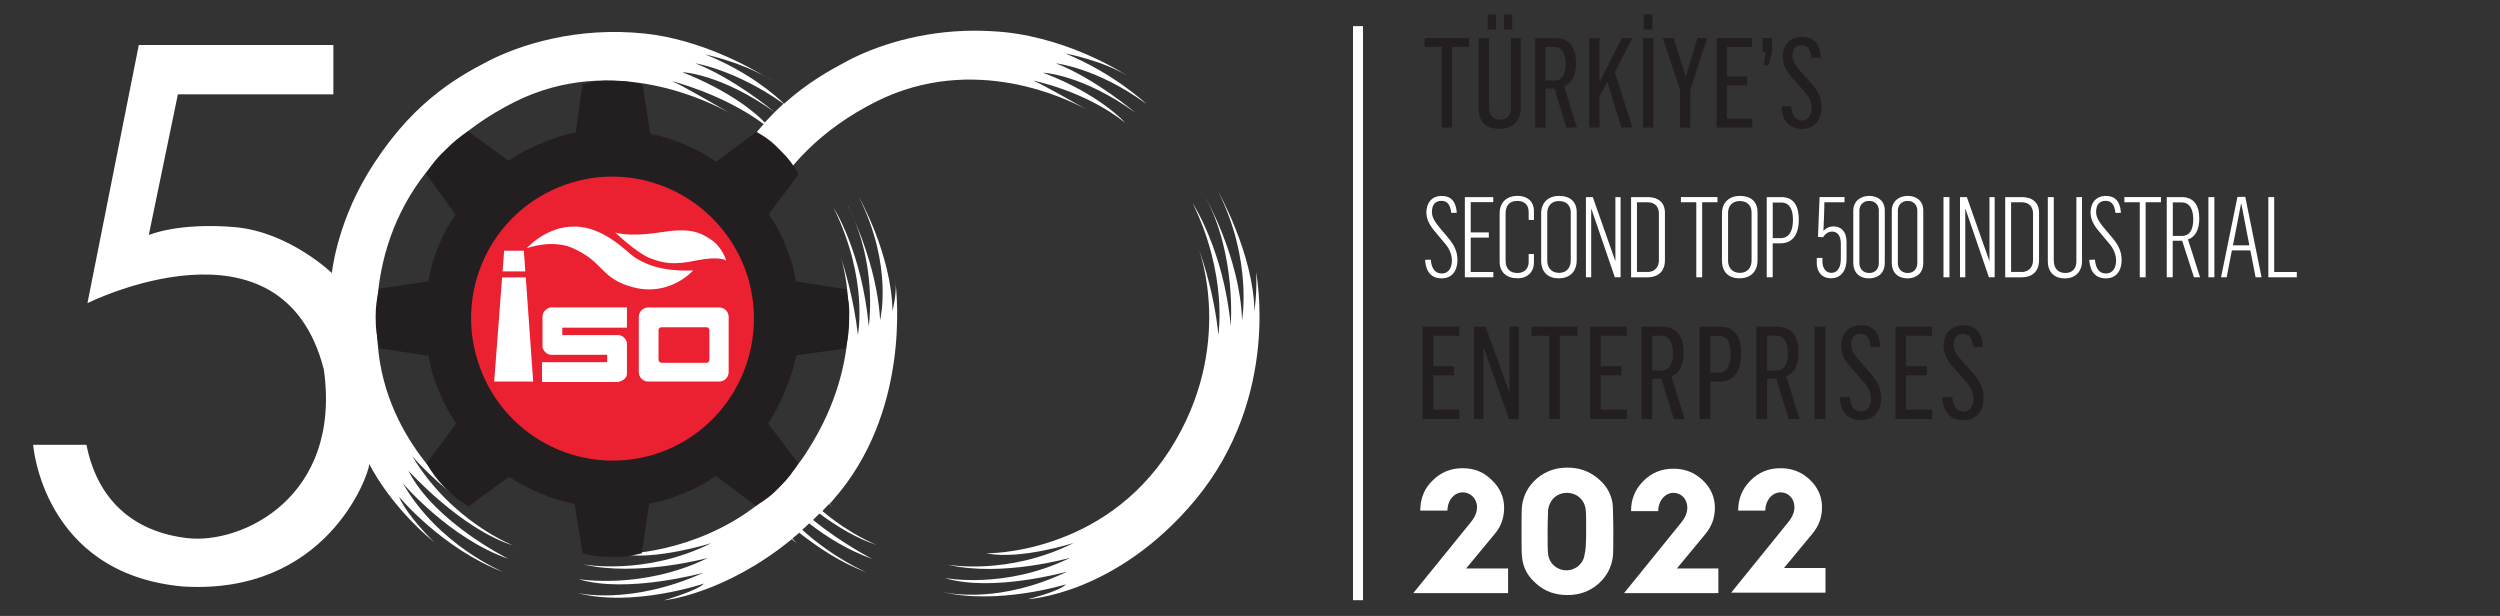 <?xml version="1.0" encoding="UTF-8"?><svg id="Layer_1" xmlns="http://www.w3.org/2000/svg" viewBox="0 0 554.03 136.5"><rect x="0" y="0" width="554.03" height="136.5" fill="#333333" stroke="none"/><defs><style>.cls-1{fill:none;stroke:#fff;stroke-miterlimit:10;stroke-width:2.22px;}.cls-2{fill-rule:evenodd;}.cls-2,.cls-3{fill:#231f20;}.cls-2,.cls-3,.cls-4,.cls-5{stroke-width:0px;}.cls-4{fill:#fff;}.cls-5{fill:#eb2030;}</style></defs><path id="SVGID" class="cls-4" d="m187.85,45.39h0m0,0h0m0,0h0m0,0h0m87.4,25.49c-.44-13.67-8.09-27.13-8.09-27.13,6.89,12.8,5.58,28.44,5.58,28.44-1.53-16.63-8.42-27.13-8.42-27.13,7.77,15.86,5.69,29.1,5.69,29.1-1.09-10.61-4.38-19.03-4.38-19.03,0,0,8.31,21.55-6.34,44.52-14.99,23.41-40.69,22.97-40.69,22.97,7.44,1.53,19.36-2.3,19.36-2.3-14.66,7.33-28,4.81-28,4.81,12.03,2.84,27.24-1.53,27.24-1.53-14.44,7.11-27.89,4.48-27.89,4.48,10.61,3.28,27.24-1.42,27.24-1.42-14.88,7.11-26.03,4.92-27.89,4.48,12.36,3.06,27.57-1.64,27.57-1.64-1.31,1.53-8.42,3.28-8.42,3.28,0,0,19.58-.98,37.08-21.99,19.14-23.08,13.45-50.54,13.45-50.54.33,3.61-.33,8.75-.33,8.75-.22-12.69-7.99-26.47-7.99-26.47,7.55,15.21,5.25,28.33,5.25,28.33m-104.03-52.94c-.44-.33-.88-.55-1.31-.88.88.55,1.31.88,1.31.88m-2.84,92s.33.33.77.88l-.22.22c-.22-.33-.33-.66-.55-1.09m.88-2.95s.66.77,1.97,2.08l-.44.44c-.44-.77-.98-1.64-1.53-2.52m1.2-2.84s1.09,1.2,2.95,2.95l-.66.66c-.88-1.2-1.64-2.41-2.3-3.61m.98-3.17s1.53,1.75,3.83,3.94l-.66.77c-1.09-1.53-2.19-3.06-3.17-4.7m-17.39-86.96s8.97,1.42,19.58,8.97c-.66.66-1.31,1.2-1.97,1.86-.77.77-1.42,1.53-2.19,2.3-1.86-1.97-7.33-6.78-18.27-11.16,0,0,8.53.33,20.46,8.86-.66-.55-9.19-7.55-17.61-10.83m33.8-.55c-3.94,2.08-8.86,4.81-14.11,9.52-1.86-1.86-8.09-7.22-17.5-10.94,0,0,8.09,1.75,13.67,5.14-3.72-2.3-14.66-8.42-26.91-9.74-15.21-1.64-28,2.52-35.11,6.24s-17.28,9.52-26.58,25.05c-6.78,11.38-7.77,21.77-7.77,21.77,0,0-9.41-9.08-21.44-10.17-12.69-1.09-19.14,1.75-19.14,1.75l6.45-31.18h34.46v-10.94H30.76l-11.38,57.21s43.21-21.55,52.4,14.77c3.94,28.33-18.27,38.72-30.3,37.3-12.03-1.42-19.91-8.53-22.32-20.67H7.35s2.08,28.55,33.15,31.39c31.72,1.97,41.13-24.39,41.35-27.13,0,0,4.27,8.97,14.44,17.39,0,0-6.02-5.8-7.88-10.17,0,0,9.63,11.6,23.19,16.74-.44-.22-14.44-6.02-22.32-19.69,0,0,10.39,12.25,23.41,16.74,0,0-16.41-8.09-22.21-19.58,0,0,11.7,13.02,23.3,16.63,0,0-13.67-5.25-22.42-19.8,0,0,5.69,6.67,12.8,11.05,0,0-17.61-12.14-20.24-33.8s5.91-43.65,30.19-55.79c21.88-10.94,43.54.22,47.69,2.52-2.52-1.42-10.72-6.24-12.91-7.11,0,0,11.38,2.84,20.35,9.52-2.73,3.06-5.36,6.67-7.99,11.05-6.78,11.38-7.77,21.77-7.77,21.77,0,0-4.92,21.99,8.2,42.44,0,0,1.97,4.05,6.24,9.08-14.22,11.05-30.3,10.94-30.3,10.94,7.44,1.53,20.02-2.41,20.02-2.41-14.66,7.33-28.44,4.7-28.44,4.7,12.03,2.84,27.68-1.42,27.68-1.42-14.44,7.11-28.66,4.7-28.66,4.7,10.61,3.28,27.68-1.42,27.68-1.42-16.3,7.33-28,4.48-28,4.48,12.36,3.28,28.11-2.08,28.11-2.08-1.31,1.53-8.86,3.72-8.86,3.72,0,0,13.35-1.31,28.33-13.56.44.33.77.66,1.2.98l-1.09-1.09c.55-.44.98-.88,1.53-1.31,4.05,3.17,9.19,6.67,14.88,8.75,0,0-7.11-2.95-14.22-9.41.55-.44.98-.88,1.53-1.42,3.94,3.06,8.75,6.02,14,7.88,0,0-6.67-3.39-13.13-8.64l1.42-1.42c3.83,2.84,8.31,5.58,12.8,7,0,0-5.8-2.19-12.14-7.55.44-.55.98-.98,1.42-1.53.44.33.98.66,1.42.98,0,0-.55-.33-1.31-.98.33-.33.66-.66.88-.98,16.96-19.25,14.11-45.29,13.78-48.35.33,2.52-.66,6.56-.66,6.56-.22-12.69-7.44-25.27-7.44-25.27,7.66,15.31,4.7,27.24,4.7,27.24-.55-9.08-3.72-17.61-5.69-22.1-.44-1.09-.98-2.19-1.53-3.28.11.11.66,1.31,1.53,3.28,4.92,11.92,3.17,23.52,3.17,23.52-1.53-16.63-7.77-26.25-7.77-26.25,7.77,15.86,5.36,28.11,5.36,28.11-.88-7.88-2.95-14.66-3.83-17.39,1.42,4.7,5.58,22.86-7.22,42.88-.98,1.64-2.08,3.06-3.17,4.48-5.03-6.02-10.5-14.77-11.81-25.93-2.63-21.66,5.91-43.65,30.19-55.79,21.55-10.72,42.22-.55,46.6,1.86-2.52-1.42-9.74-5.58-11.92-6.45,0,0,11.38,2.19,20.35,9.3,0,0-5.47-6.24-18.16-11.05,0,0,8.64.33,20.46,8.86,0,0-8.86-7.55-17.61-10.94,0,0,9.08.98,20.02,8.97,0,0-7-6.67-17.94-11.16,0,0,8.2,1.53,13.67,4.92,0,0-11.81-7.99-27.02-9.63-2.3-.22-4.59-.33-6.78-.33-12.03,0-22.1,3.5-28.11,6.67"/><path class="cls-5" d="m101.32,70.87c0,19.03,15.31,34.35,34.24,34.35s34.24-15.42,34.24-34.35-15.31-34.35-34.24-34.35-34.24,15.42-34.24,34.35"/><path class="cls-2" d="m94.43,38.49c1.42-2.3,2.41-3.5,4.38-5.36,1.75-1.75,2.84-2.63,4.92-4.05l8.97,6.56c2.73-1.86,4.38-2.73,7.44-3.94,2.84-1.2,4.48-1.75,7.44-2.3l1.53-10.72c2.63-.66,4.16-.88,6.78-.77,2.52,0,4.05.22,6.56.88l1.64,10.83c3.06.66,4.81,1.2,7.66,2.41s4.38,2.08,7,3.83l8.86-6.67c2.3,1.31,3.61,2.3,5.47,4.27,1.75,1.75,2.63,2.95,3.94,5.14l-6.67,8.86c1.75,2.52,2.52,4.05,3.72,6.89,1.2,2.95,1.75,4.81,2.3,7.99l11.16,1.75c.55,2.52.77,3.94.66,6.45,0,2.63-.22,4.16-.77,6.67l-10.94,1.53c-.66,3.06-1.2,4.7-2.41,7.66-1.2,2.95-2.08,4.7-3.83,7.44l6.67,8.86c-1.31,2.08-2.19,3.28-3.94,5.03-1.86,1.97-3.17,2.95-5.47,4.38l-8.86-6.67c-2.63,1.86-4.27,2.73-7.33,3.94-2.84,1.2-4.48,1.64-7.44,2.19l-1.64,11.05c-2.73.66-4.27.88-7.11.77-2.41,0-3.72-.22-6.02-.77l-1.75-10.94c-3.17-.66-5.03-1.2-7.99-2.52-2.73-1.2-4.16-1.97-6.56-3.5l-8.97,6.56c-2.3-1.42-3.5-2.41-5.36-4.27-1.75-1.86-2.63-3.06-3.94-5.25l6.56-8.86c-1.86-2.73-2.73-4.48-4.05-7.66-1.09-2.73-1.53-4.38-2.08-7.33l-10.83-1.64c-.66-2.63-.88-4.27-.88-7,0-2.41.22-3.83.77-6.24l10.94-1.64c.55-3.28,1.09-5.14,2.41-8.2,1.09-2.73,1.97-4.16,3.61-6.56l-6.56-9.08m11.92,42.88c5.91,16.3,23.85,24.72,40.15,18.82,16.19-5.91,24.61-23.96,18.71-40.36-6.02-16.3-23.96-24.72-40.15-18.82-16.3,5.91-24.72,23.96-18.71,40.36"/><path class="cls-4" d="m116.74,55.01s4.27-4.92,10.72-4.81,11.38,5.58,13.13,6.78c1.86,1.2,5.47,3.28,13.02,2.95,0,0-5.14,5.91-13.35,3.72-7-1.86-6.45-5.36-12.58-8.31-4.81-2.63-10.94-.33-10.94-.33m-5.03.55h4.38l.33,4.59h-5.03l.33-4.59Zm-.44,5.91h5.25l1.64,23.08h-8.64l1.75-23.08Zm32.38,6.67h15.75c1.2,0,2.08.98,2.08,2.08v12.25c0,1.2-.98,2.08-2.08,2.08h-15.75c-1.2,0-2.08-.98-2.08-2.08v-12.25c0-1.09.88-2.08,2.08-2.08m2.95,4.38c-.33,0-.66.22-.66.66v6.56c0,.33.33.66.66.66h9.95c.33,0,.66-.22.66-.66v-6.56c0-.33-.22-.66-.66-.66h-9.95Zm-7.66-4.38v4.48h-14.33v1.64h12.36c1.53,0,1.97,1.64,1.97,1.64v6.89c0,1.53-1.97,1.86-1.97,1.86h-16.85v-4.38h14.44v-1.64h-12.36c-1.53,0-1.97-1.64-1.97-1.64v-6.67c0-1.86,1.75-2.19,1.75-2.19h16.96Zm-2.63-16.63s2.95,1.09,9.85,0c6.78-1.09,8.86-.11,11.49,1.64,2.52,1.75,3.28,4.59,3.28,4.59,0,0-1.42-1.09-6.67,0s-7.33.55-10.28-.55c-2.95-1.2-7.66-5.69-7.66-5.69"/><line class="cls-1" x1="300.95" y1="5.79" x2="300.95" y2="133.01"/><path class="cls-4" d="m313.22,131.42l12.69-15.64c.98-1.2,1.42-2.3,1.42-3.39,0-1.86-1.42-3.28-3.17-3.28-1.86,0-3.39,1.75-3.39,4.05h-6.02c0-2.63.88-4.92,2.73-6.67,1.86-1.86,4.05-2.73,6.67-2.73s4.7.88,6.45,2.63c1.75,1.64,2.73,3.72,2.73,6.13,0,2.19-.66,4.16-2.08,5.8l-6.34,7.66h9.3v5.47h-21Z"/><path class="cls-4" d="m357.53,117.75c0,2.95,0,4.92-.11,5.69-.33,2.41-1.42,4.38-3.28,6.02-1.97,1.64-4.16,2.41-6.78,2.41s-4.92-.77-6.78-2.41c-1.97-1.64-3.06-3.61-3.28-6.02-.11-.88-.11-2.73-.11-5.69s0-4.81.11-5.69c.33-2.41,1.42-4.38,3.28-6.02,1.97-1.64,4.16-2.41,6.78-2.41s4.81.77,6.78,2.41c1.97,1.64,3.06,3.61,3.28,6.02,0,.88.11,2.73.11,5.69Zm-6.02,0c0-2.63,0-4.27-.11-4.81-.22-2.19-1.97-3.72-4.16-3.72s-3.83,1.53-4.16,3.72c0,.66-.11,2.19-.11,4.81s0,4.38.11,5.03c.22,2.08,1.97,3.61,4.05,3.61s3.83-1.53,4.05-3.61c.22-.66.33-2.3.33-5.03Z"/><path class="cls-4" d="m359.93,131.42l12.58-15.53c.98-1.2,1.42-2.3,1.42-3.39,0-1.86-1.31-3.28-3.06-3.28-1.86,0-3.39,1.75-3.39,4.05h-6.02c0-2.63.88-4.81,2.73-6.67,1.86-1.86,4.05-2.73,6.67-2.73s4.7.88,6.45,2.52,2.73,3.72,2.73,6.13c0,2.19-.66,4.05-2.08,5.8l-6.34,7.66h9.19v5.47h-20.89Z"/><path class="cls-4" d="m383.67,131.31l12.58-15.53c.98-1.2,1.42-2.3,1.42-3.39,0-1.86-1.31-3.28-3.06-3.28-1.86,0-3.39,1.75-3.39,4.05h-6.02c0-2.63.88-4.81,2.73-6.67s4.05-2.73,6.67-2.73,4.7.88,6.45,2.52,2.73,3.72,2.73,6.13c0,2.19-.66,4.05-2.08,5.8l-6.34,7.66h9.19v5.47h-20.89Z"/><polygon class="cls-3" points="315.27 72.4 323.39 72.4 323.39 74.4 317.62 74.4 317.62 81.14 322.24 81.14 322.24 83.18 317.62 83.18 317.62 90.78 323.42 90.78 323.42 92.85 315.27 92.85 315.27 72.4"/><polygon class="cls-3" points="326.66 72.4 329.21 72.4 334.46 86.85 334.52 86.85 334.52 72.4 336.58 72.4 336.58 92.85 334.4 92.85 328.84 77.16 328.75 77.16 328.75 92.85 326.66 92.85 326.66 72.4"/><polygon class="cls-3" points="343.32 74.4 339.42 74.4 339.42 72.4 349.58 72.4 349.58 74.4 345.68 74.4 345.68 92.85 343.32 92.85 343.32 74.4"/><polygon class="cls-3" points="352.39 72.4 360.51 72.4 360.51 74.4 354.74 74.4 354.74 81.14 359.36 81.14 359.36 83.18 354.74 83.18 354.74 90.78 360.53 90.78 360.53 92.85 352.39 92.85 352.39 72.4"/><path class="cls-3" d="m363.77,72.4h4.5c3.24,0,4.85,2.06,4.85,5.68,0,2.9-1.06,4.76-2.72,5.31l2.93,9.47h-2.41l-2.73-8.92h-2.04v8.92h-2.38v-20.45Zm4.45,9.7c1.69,0,2.52-1.35,2.52-3.82,0-2.01-.6-3.87-2.61-3.87h-1.98v7.69h2.06Z"/><path class="cls-3" d="m376.65,72.4h4.59c3.3,0,4.62,2.41,4.62,5.94,0,3.78-1.52,6.25-4.82,6.25h-2.01v8.26h-2.38v-20.45Zm4.13,10.21c1.89,0,2.75-1.49,2.75-4.24,0-2.29-.66-3.93-2.61-3.93h-1.89v8.17h1.75Z"/><path class="cls-3" d="m389.24,72.4h4.5c3.24,0,4.85,2.06,4.85,5.68,0,2.9-1.06,4.76-2.73,5.31l2.93,9.47h-2.41l-2.73-8.92h-2.04v8.92h-2.38v-20.45Zm4.45,9.7c1.69,0,2.52-1.35,2.52-3.82,0-2.01-.6-3.87-2.61-3.87h-1.98v7.69h2.07Z"/><rect class="cls-3" x="402.12" y="72.4" width="2.38" height="20.45"/><path class="cls-3" d="m407.69,88.03l2.24-.09c.17,1.86.83,3.27,2.47,3.27s2.24-1.49,2.24-2.87c0-1.29-.66-2.64-1.78-3.87l-2.41-2.72c-1.49-1.58-2.44-3.21-2.44-5.08,0-2.55,1.49-4.59,4.45-4.59,2.26,0,4.04,1.2,4.25,4.79l-2.12.06c-.23-1.98-.89-2.93-2.27-2.93s-2.09.83-2.09,2.47c0,1.29.95,2.47,2.01,3.67l2.12,2.41c1.63,1.78,2.52,3.5,2.52,5.65,0,2.87-1.61,4.93-4.5,4.93s-4.48-1.84-4.68-5.1"/><polygon class="cls-3" points="420.05 72.4 428.17 72.4 428.17 74.4 422.4 74.4 422.4 81.14 427.02 81.14 427.02 83.18 422.4 83.18 422.4 90.78 428.19 90.78 428.19 92.85 420.05 92.85 420.05 72.4"/><path class="cls-3" d="m430.4,88.03l2.24-.09c.17,1.86.83,3.27,2.47,3.27s2.24-1.49,2.24-2.87c0-1.29-.66-2.64-1.78-3.87l-2.41-2.72c-1.49-1.58-2.44-3.21-2.44-5.08,0-2.55,1.49-4.59,4.45-4.59,2.26,0,4.04,1.2,4.25,4.79l-2.12.06c-.23-1.98-.89-2.93-2.27-2.93s-2.09.83-2.09,2.47c0,1.29.95,2.47,2.01,3.67l2.12,2.41c1.63,1.78,2.52,3.5,2.52,5.65,0,2.87-1.61,4.93-4.5,4.93s-4.48-1.84-4.68-5.1"/><path class="cls-4" d="m315.8,57.59l1.27-.05c.17,1.89.92,3.07,2.42,3.07,1.72,0,2.27-1.52,2.27-2.89,0-1.22-.52-2.59-1.5-3.71l-2.29-2.74c-1.12-1.3-1.87-2.69-1.87-4.16,0-2.09,1.15-3.69,3.42-3.69,1.84,0,3.14,1.02,3.32,3.74l-1.22.02c-.22-1.92-.95-2.67-2.17-2.67-1.3,0-2.12.77-2.12,2.49,0,1.2.75,2.29,1.72,3.47l1.97,2.34c1.27,1.52,1.97,2.99,1.97,4.79,0,2.44-1.22,4.09-3.49,4.09s-3.49-1.4-3.69-4.09Z"/><path class="cls-4" d="m324.64,43.68h6.28v1.12h-4.99v6.7h4.01v1.15h-4.01v7.63h5.01v1.17h-6.31v-17.77Z"/><path class="cls-4" d="m332.34,58.01v-10.79c0-2.24,1.45-3.81,3.94-3.81s3.66,1.52,3.66,3.29v2.04h-1.17v-1.75c0-1.45-.8-2.47-2.52-2.47-1.92,0-2.59,1.27-2.59,2.77v10.47c0,1.84,1.02,2.74,2.64,2.74s2.47-1.1,2.47-2.42v-1.79h1.17v1.87c0,2.04-1.35,3.51-3.64,3.51-2.44,0-3.96-1.35-3.96-3.66Z"/><path class="cls-4" d="m341.54,57.76v-10.44c0-2.54,1.7-3.91,3.99-3.91s3.89,1.17,3.89,3.64v10.59c0,2.69-1.67,4.04-3.99,4.04s-3.89-1.32-3.89-3.91Zm6.56,0v-10.67c0-1.5-.92-2.54-2.64-2.54s-2.57,1.22-2.57,2.64v10.59c0,1.45.85,2.69,2.62,2.69s2.59-1.3,2.59-2.72Z"/><path class="cls-4" d="m351.46,43.68h1.52l4.96,14.08h.05v-14.08h1.15v17.77h-1.27l-5.19-15.13h-.05v15.13h-1.17v-17.77Z"/><path class="cls-4" d="m361.47,43.68h3.74c2.14,0,3.76,1.1,3.76,3.47v10.52c0,2.54-1.62,3.79-3.84,3.79h-3.66v-17.77Zm3.59,16.6c1.94,0,2.57-1.42,2.57-2.57v-10.42c0-1.35-.77-2.47-2.54-2.47h-2.32v15.45h2.29Z"/><path class="cls-4" d="m375.93,44.82h-3.42v-1.15h8.1v1.15h-3.39v16.63h-1.3v-16.63Z"/><path class="cls-4" d="m381.61,57.76v-10.44c0-2.54,1.7-3.91,3.99-3.91s3.89,1.17,3.89,3.64v10.59c0,2.69-1.67,4.04-3.99,4.04s-3.89-1.32-3.89-3.91Zm6.56,0v-10.67c0-1.5-.92-2.54-2.64-2.54s-2.57,1.22-2.57,2.64v10.59c0,1.45.85,2.69,2.62,2.69s2.59-1.3,2.59-2.72Z"/><path class="cls-4" d="m391.53,43.68h3.27c2.87,0,3.84,2.19,3.84,5.01,0,3.14-1.3,5.23-4.04,5.23h-1.75v7.53h-1.32v-17.77Zm2.99,9.1c1.94,0,2.82-1.47,2.82-4.09,0-2.09-.62-3.81-2.64-3.81h-1.84v7.9h1.67Z"/><path class="cls-4" d="m402.62,58.18v-1.02h1.25v.82c0,1.4.75,2.49,1.99,2.49,1.17,0,2.09-.97,2.09-3.04v-3.34c0-1.89-.72-2.77-1.97-2.77-.87,0-1.55.6-1.97,1.25l-1.12-.05.35-8.85h5.53v1.15h-4.46c0,.07-.05,3.29-.22,6.33.6-.62,1.32-.97,2.29-.97,1.55,0,2.84,1.05,2.84,3.42v3.86c0,2.52-1.27,4.21-3.39,4.21-2.29,0-3.22-1.62-3.22-3.49Z"/><path class="cls-4" d="m410.71,58.21v-11.49c0-2.19,1.67-3.31,3.54-3.31s3.44,1.07,3.44,3.22v11.62c0,2.32-1.55,3.44-3.51,3.44-2.07,0-3.47-1.25-3.47-3.47Zm5.66.07v-11.64c0-1.07-.72-2.12-2.14-2.12s-2.17,1.05-2.17,2.12v11.67c0,1.1.7,2.19,2.19,2.19s2.12-1.1,2.12-2.22Z"/><path class="cls-4" d="m419.24,58.21v-11.49c0-2.19,1.67-3.31,3.54-3.31s3.44,1.07,3.44,3.22v11.62c0,2.32-1.55,3.44-3.51,3.44-2.07,0-3.47-1.25-3.47-3.47Zm5.66.07v-11.64c0-1.07-.72-2.12-2.14-2.12s-2.17,1.05-2.17,2.12v11.67c0,1.1.7,2.19,2.19,2.19s2.12-1.1,2.12-2.22Z"/><path class="cls-4" d="m430.7,43.68h1.32v17.77h-1.32v-17.77Z"/><path class="cls-4" d="m434.36,43.68h1.52l4.96,14.08h.05v-14.08h1.15v17.77h-1.27l-5.19-15.13h-.05v15.13h-1.17v-17.77Z"/><path class="cls-4" d="m444.38,43.68h3.74c2.14,0,3.76,1.1,3.76,3.47v10.52c0,2.54-1.62,3.79-3.84,3.79h-3.66v-17.77Zm3.59,16.6c1.94,0,2.57-1.42,2.57-2.57v-10.42c0-1.35-.77-2.47-2.54-2.47h-2.32v15.45h2.29Z"/><path class="cls-4" d="m453.82,57.96v-14.28h1.32v14.03c0,1.97,1.17,2.79,2.54,2.79,1.77,0,2.52-1.2,2.47-2.74v-14.08h1.25v14.11c.02,2.37-1.45,3.91-3.81,3.91-2.12,0-3.76-1.2-3.76-3.74Z"/><path class="cls-4" d="m462.99,57.59l1.27-.05c.17,1.89.92,3.07,2.42,3.07,1.72,0,2.27-1.52,2.27-2.89,0-1.22-.52-2.59-1.5-3.71l-2.29-2.74c-1.12-1.3-1.87-2.69-1.87-4.16,0-2.09,1.15-3.69,3.42-3.69,1.84,0,3.14,1.02,3.32,3.74l-1.22.02c-.22-1.92-.95-2.67-2.17-2.67-1.3,0-2.12.77-2.12,2.49,0,1.2.75,2.29,1.72,3.47l1.97,2.34c1.27,1.52,1.97,2.99,1.97,4.79,0,2.44-1.22,4.09-3.49,4.09s-3.49-1.4-3.69-4.09Z"/><path class="cls-4" d="m474.21,44.82h-3.42v-1.15h8.1v1.15h-3.39v16.63h-1.3v-16.63Z"/><path class="cls-4" d="m480.19,43.68h3.29c2.74,0,3.91,1.87,3.91,4.76,0,2.49-.97,4.21-2.52,4.59l2.69,8.42h-1.35l-2.62-8.1h-2.09v8.1h-1.32v-17.77Zm3.37,8.6c1.72,0,2.49-1.42,2.49-3.66,0-1.79-.52-3.76-2.59-3.76h-1.94v7.43h2.04Z"/><path class="cls-4" d="m489.41,43.68h1.32v17.77h-1.32v-17.77Z"/><path class="cls-4" d="m495.86,43.63h1.72l3.61,17.82h-1.32l-1.17-5.96h-4.09l-1.15,5.96h-1.25l3.64-17.82Zm2.62,10.74l-1.77-9.2h-.07l-1.79,9.2h3.64Z"/><path class="cls-4" d="m502.69,43.68h1.3v16.6h5.01v1.17h-6.31v-17.77Z"/><path class="cls-3" d="m319.49,10.39h-3.78v-1.95h9.84v1.95h-3.78v17.88h-2.28V10.39Z"/><path class="cls-3" d="m327.69,24.02v-15.57h2.28v15.35c0,1.89,1.14,2.73,2.5,2.73,1.67,0,2.45-1.14,2.39-2.7v-15.38h2.17v15.4c.03,2.92-1.89,4.7-4.73,4.7s-4.62-1.45-4.62-4.53Zm2-20.8h1.84v3.34h-1.84v-3.34Zm3.59,0h1.84v3.34h-1.84v-3.34Z"/><path class="cls-3" d="m340.2,8.45h4.37c3.14,0,4.7,2,4.7,5.51,0,2.81-1.03,4.62-2.64,5.14l2.84,9.18h-2.34l-2.64-8.65h-1.97v8.65h-2.31V8.45Zm4.31,9.4c1.64,0,2.45-1.31,2.45-3.7,0-1.95-.58-3.75-2.53-3.75h-1.92v7.45h2Z"/><path class="cls-3" d="m352.18,8.45h2.31v9.76l4.92-9.76h2.31l-3.86,7.56,3.92,12.26h-2.45l-3.14-10.12-1.7,3.17v6.95h-2.31V8.45Z"/><path class="cls-3" d="m364.11,8.45h2.31v19.83h-2.31V8.45Zm.17-5.28h1.92v3.39h-1.92v-3.39Z"/><path class="cls-3" d="m372.31,19.82l-3.81-11.4h2.39l2.7,8.59,2.59-8.59h2.17l-3.75,11.46v8.4h-2.28v-8.45Z"/><path class="cls-3" d="m380.42,8.45h7.87v1.95h-5.59v6.53h4.48v1.97h-4.48v7.37h5.62v2h-7.9V8.45Z"/><path class="cls-3" d="m391.32,11.59h-.69v-3.17h2.09v3.03l-.81,3.03h-1.11l.53-2.89Z"/><path class="cls-3" d="m394.77,23.6l2.17-.08c.17,1.81.81,3.17,2.39,3.17s2.17-1.45,2.17-2.78c0-1.25-.64-2.56-1.72-3.75l-2.34-2.64c-1.45-1.53-2.36-3.11-2.36-4.92,0-2.47,1.45-4.45,4.31-4.45,2.2,0,3.92,1.17,4.12,4.64l-2.06.06c-.22-1.92-.86-2.84-2.2-2.84s-2.03.81-2.03,2.39c0,1.25.92,2.39,1.95,3.56l2.06,2.34c1.59,1.72,2.45,3.39,2.45,5.48,0,2.78-1.56,4.78-4.37,4.78s-4.34-1.78-4.53-4.95Z"/></svg>